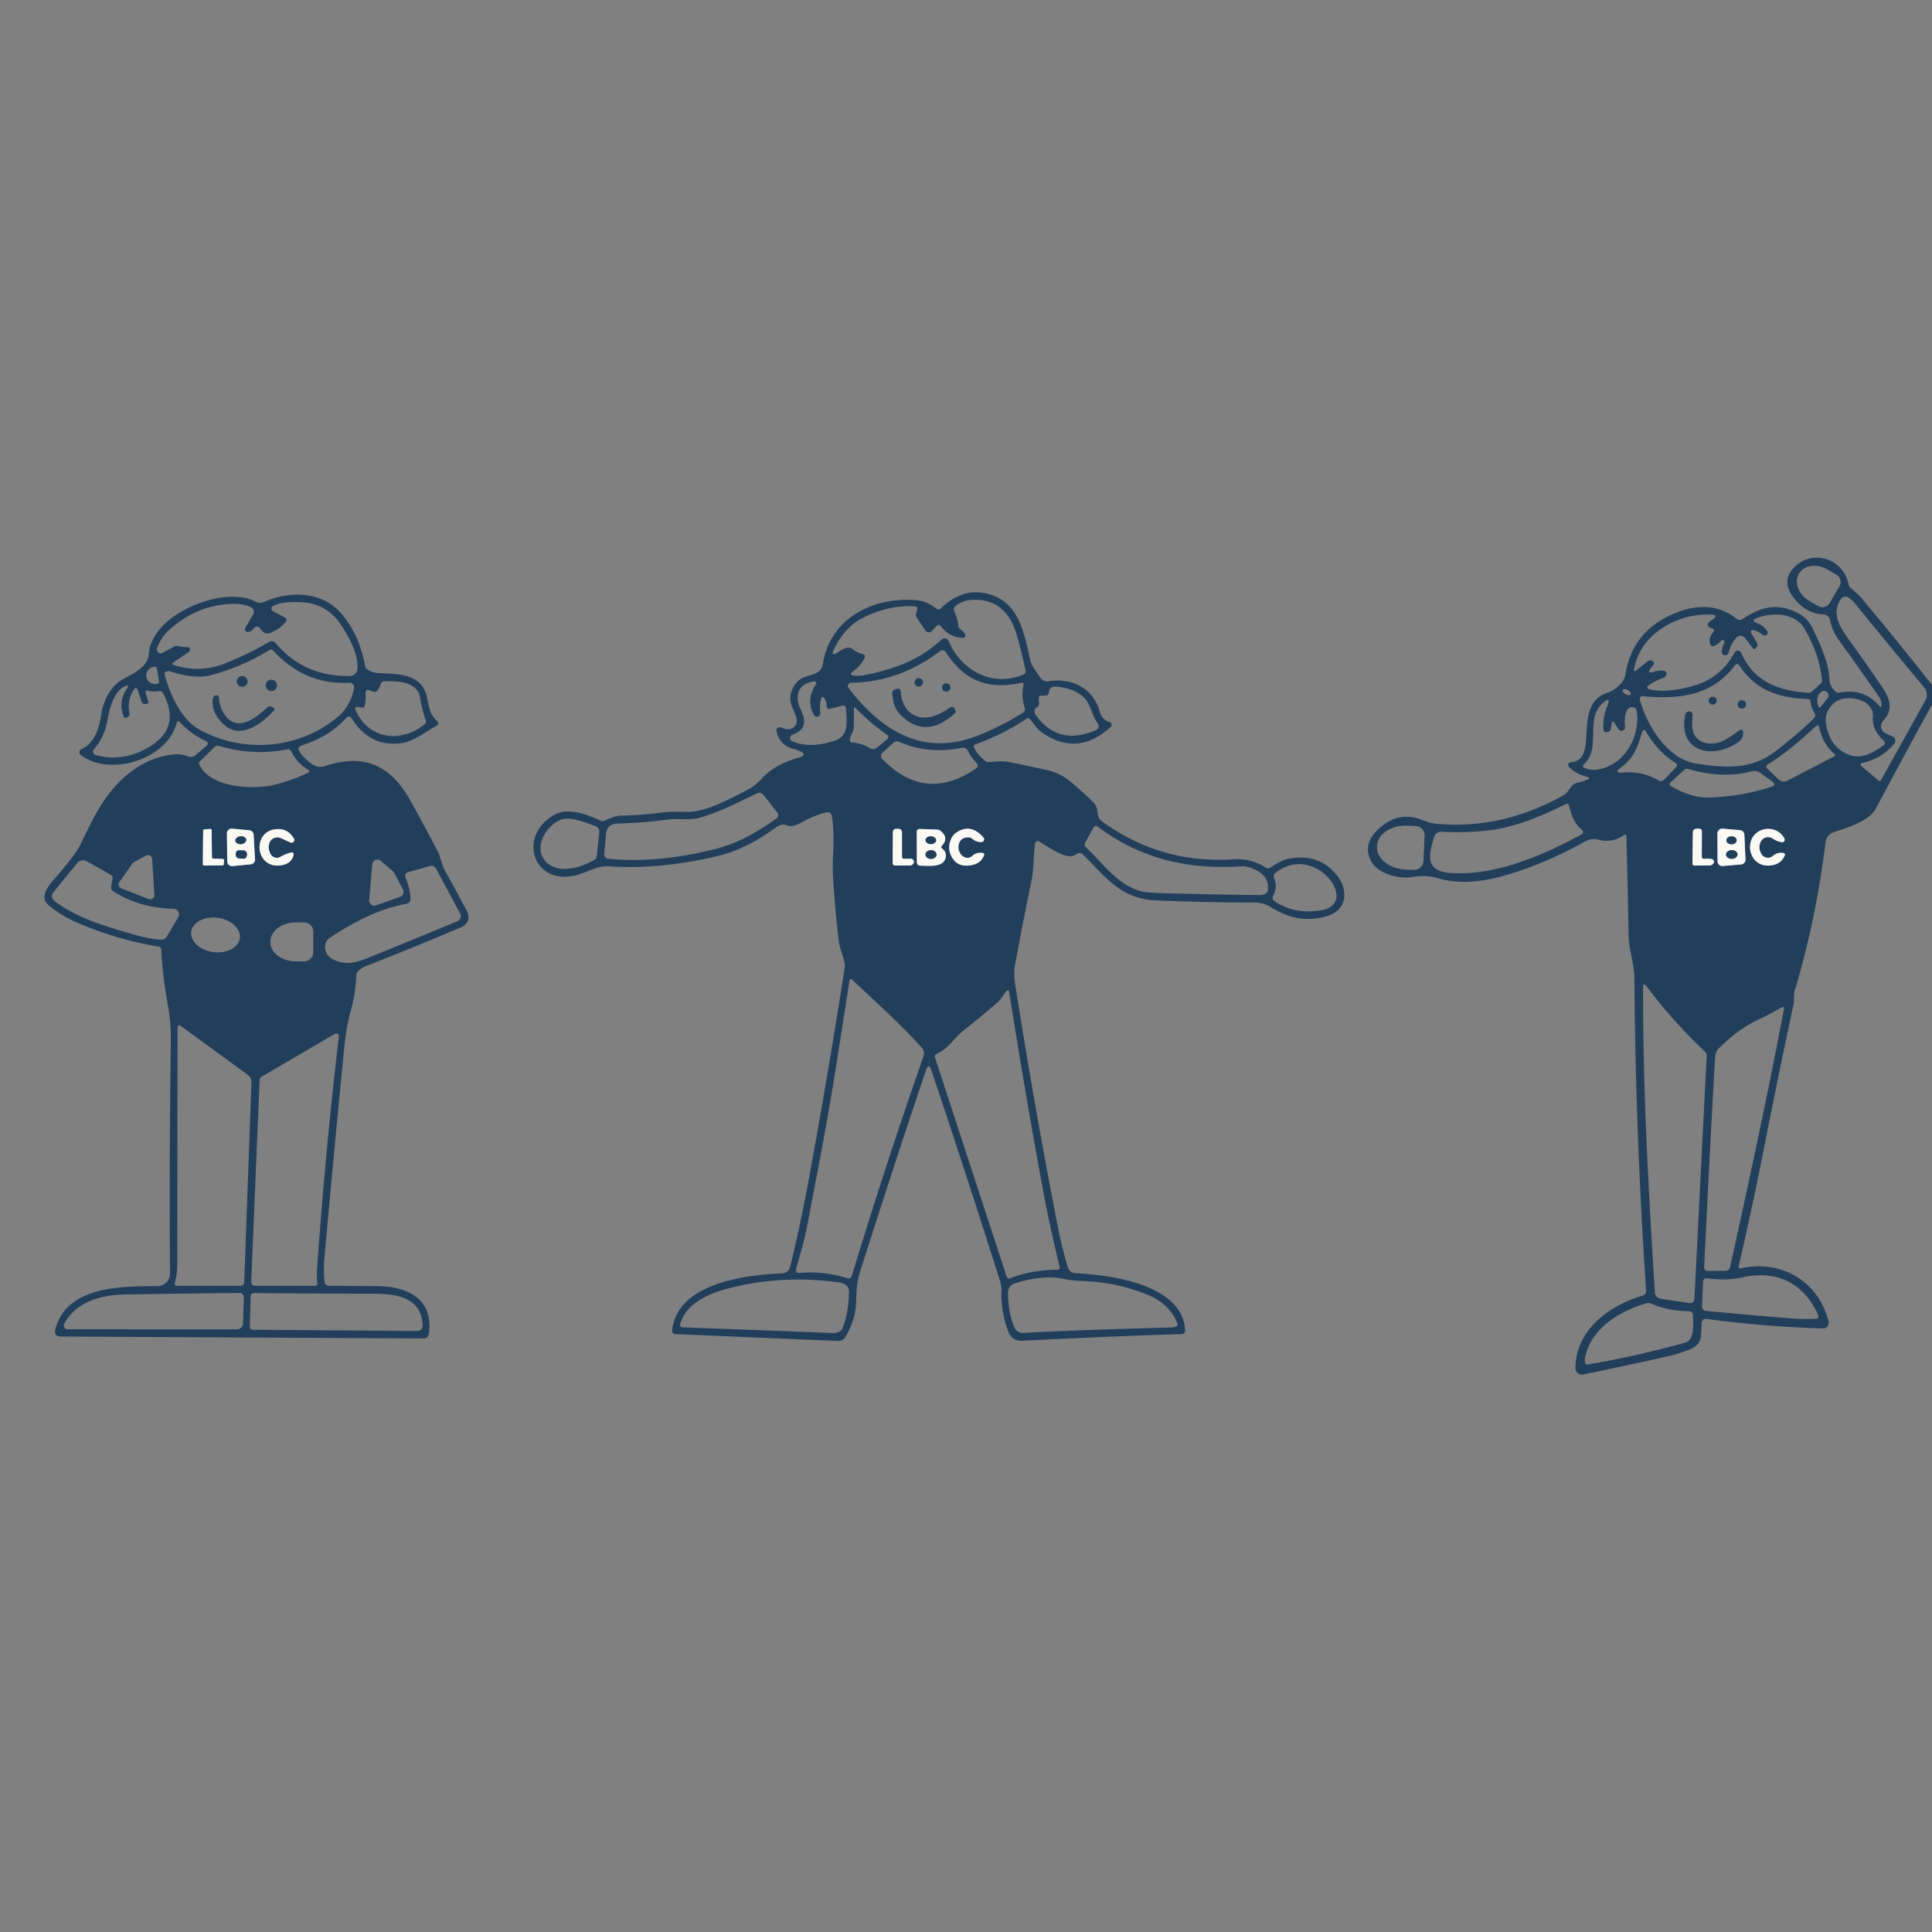 <svg viewBox="0.00 0.00 500.00 500.00" version="1.1" xmlns="http://www.w3.org/2000/svg">
<rect x="0.00" y="0.00" width="500.00" height="500.00" fill="#808080" stroke="none"/>
<g stroke-linecap="butt" fill="none" stroke-width="2.00">
<path d="M 440.42 221.64
  L 440.45 215.32
  Q 440.46 214.42 439.56 214.46
  L 439.05 214.48
  Q 438.12 214.52 438.11 215.45
  L 438.02 223.45
  Q 438.02 224.00 438.57 224.00
  Q 440.22 223.99 442.24 223.99
  Q 443.08 224.00 443.48 223.35
  A 0.66 0.66 0.0 0 0 443.07 222.36
  Q 442.06 222.14 441.11 222.26
  Q 440.41 222.35 440.42 221.64" stroke="#8e9ca8"></path>
<path d="M 444.50 222.90
  A 1.23 1.23 0.0 0 0 445.84 224.12
  L 450.60 223.71
  A 1.23 1.23 0.0 0 0 451.73 222.43
  L 451.44 216.02
  A 1.23 1.23 0.0 0 0 450.32 214.85
  L 445.82 214.45
  A 1.23 1.23 0.0 0 0 444.48 215.68
  L 444.50 222.90" stroke="#8e9ca8"></path>
<path d="M 461.13 217.96
  A 0.63 0.63 0.0 0 0 461.81 217.07
  C 460.74 214.80 457.92 213.94 455.68 214.91
  C 450.80 217.02 452.67 225.21 458.88 223.87
  Q 461.06 223.40 461.87 221.41
  Q 462.11 220.84 461.49 220.75
  Q 459.95 220.52 458.85 221.50
  A 1.98 1.97 -35.2 0 1 455.82 220.98
  Q 454.88 219.31 455.72 217.75
  A 2.11 2.11 0.0 0 1 458.78 217.02
  Q 459.82 217.74 461.13 217.96" stroke="#8e9ca8"></path>
<path d="M 233.44 221.72
  L 233.43 215.49
  Q 233.43 214.54 232.48 214.51
  L 231.92 214.50
  A 0.84 0.83 -89.0 0 0 231.07 215.33
  L 231.03 223.27
  Q 231.03 224.01 231.77 224.00
  L 235.44 223.98
  Q 236.26 223.98 236.49 223.19
  Q 236.55 223.00 236.48 222.81
  Q 236.28 222.24 235.67 222.24
  L 233.97 222.24
  Q 233.44 222.24 233.44 221.72" stroke="#8e9ca8"></path>
<path d="M 243.81 218.81
  Q 245.68 216.77 243.27 214.92
  A 1.02 1.01 -25.1 0 0 242.68 214.71
  L 238.12 214.54
  Q 237.26 214.51 237.26 215.38
  L 237.28 223.05
  Q 237.28 224.02 238.24 224.03
  C 240.39 224.05 244.70 224.65 244.77 221.44
  Q 244.80 220.35 243.89 219.69
  Q 243.36 219.30 243.81 218.81" stroke="#8e9ca8"></path>
<path d="M 251.65 217.09
  Q 252.66 217.95 253.99 217.92
  A 0.71 0.70 69.1 0 0 254.51 216.75
  Q 251.17 212.91 247.40 215.55
  C 245.90 216.61 245.29 219.10 245.88 220.77
  Q 247.36 224.98 252.01 223.75
  Q 253.87 223.25 254.65 221.40
  Q 254.89 220.84 254.29 220.75
  Q 252.71 220.51 251.62 221.52
  A 1.85 1.85 0.0 0 1 249.35 221.71
  C 247.19 220.30 247.71 216.47 250.72 216.71
  Q 251.25 216.75 251.65 217.09" stroke="#8e9ca8"></path>
<path d="M 55.17 222.21
  A 0.34 0.34 0.0 0 1 54.85 221.88
  L 54.77 214.86
  A 0.34 0.34 0.0 0 0 54.41 214.53
  L 52.89 214.64
  A 0.34 0.34 0.0 0 0 52.58 214.97
  L 52.49 223.66
  A 0.34 0.34 0.0 0 0 52.84 224.01
  L 57.58 223.94
  A 0.34 0.34 0.0 0 0 57.91 223.63
  L 57.98 222.66
  A 0.34 0.34 0.0 0 0 57.65 222.30
  L 55.17 222.21" stroke="#8e9ca8"></path>
<path d="M 58.81 222.94
  A 1.22 1.22 0.0 0 0 60.14 224.14
  L 64.89 223.68
  A 1.22 1.22 0.0 0 0 65.99 222.40
  L 65.64 216.03
  A 1.22 1.22 0.0 0 0 64.53 214.88
  L 60.06 214.46
  A 1.22 1.22 0.0 0 0 58.73 215.69
  L 58.81 222.94" stroke="#8e9ca8"></path>
<path d="M 69.72 218.15
  A 2.19 2.19 0.0 0 1 72.67 216.90
  L 75.17 218.03
  A 0.71 0.71 0.0 0 0 76.07 217.03
  Q 74.40 214.19 71.17 214.63
  C 65.03 215.47 66.17 225.29 73.14 223.87
  Q 75.06 223.48 75.77 221.88
  Q 76.50 220.22 74.78 220.78
  Q 73.60 221.15 72.58 221.75
  A 1.86 1.86 0.0 0 1 70.00 221.00
  Q 69.22 219.51 69.72 218.15" stroke="#8e9ca8"></path>
<path d="M 63.714 217.315
  A 1.41 1.02 -5.5 0 0 62.212 216.435
  A 1.41 1.02 -5.5 0 0 60.907 217.585
  A 1.41 1.02 -5.5 0 0 62.408 218.465
  A 1.41 1.02 -5.5 0 0 63.714 217.315" stroke="#8e9ca8"></path>
<path d="M 63.916 221.029
  A 0.89 0.89 0.0 0 0 63.069 220.098
  L 61.951 220.045
  A 0.89 0.89 0.0 0 0 61.02 220.892
  L 61.004 221.232
  A 0.89 0.89 0.0 0 0 61.851 222.162
  L 62.969 222.215
  A 0.89 0.89 0.0 0 0 63.9 221.368
  L 63.916 221.029" stroke="#8e9ca8"></path>
<path d="M 242.259 217.483
  A 1.37 1.01 1.8 0 0 240.922 216.43
  A 1.37 1.01 1.8 0 0 239.521 217.397
  A 1.37 1.01 1.8 0 0 240.858 218.45
  A 1.37 1.01 1.8 0 0 242.259 217.483" stroke="#8e9ca8"></path>
<path d="M 242.37 221.185
  A 1.43 1.14 1.4 0 0 240.968 220.01
  A 1.43 1.14 1.4 0 0 239.51 221.115
  A 1.43 1.14 1.4 0 0 240.912 222.29
  A 1.43 1.14 1.4 0 0 242.37 221.185" stroke="#8e9ca8"></path>
<path d="M 449.45 217.461
  A 1.33 1.03 -0.4 0 0 448.113 216.44
  A 1.33 1.03 -0.4 0 0 446.79 217.479
  A 1.33 1.03 -0.4 0 0 448.127 218.5
  A 1.33 1.03 -0.4 0 0 449.45 217.461" stroke="#8e9ca8"></path>
<path d="M 449.67 221.109
  A 1.49 1.13 -1.2 0 0 448.156 220.01
  A 1.49 1.13 -1.2 0 0 446.69 221.171
  A 1.49 1.13 -1.2 0 0 448.204 222.27
  A 1.49 1.13 -1.2 0 0 449.67 221.109" stroke="#8e9ca8"></path>
</g>
<path d="M 500.00 177.25
  L 500.00 182.33
  Q 492.70 195.70 485.47 209.25
  C 483.78 212.42 478.20 214.20 474.73 215.31
  Q 472.70 215.95 472.43 218.09
  Q 469.95 238.15 464.46 256.41
  C 464.08 257.67 464.44 258.70 464.16 259.98
  Q 460.50 276.94 456.40 297.73
  Q 453.60 311.91 449.95 327.80
  A 0.39 0.39 0.0 0 0 450.42 328.27
  C 460.96 325.87 470.60 331.55 473.23 341.99
  A 1.46 1.45 -6.3 0 1 471.78 343.80
  Q 456.92 343.37 441.55 341.33
  A 1.00 1.00 0.0 0 0 440.43 342.20
  C 440.03 345.72 440.98 347.84 436.93 349.38
  Q 434.15 350.44 431.94 350.94
  Q 421.12 353.38 409.71 355.72
  A 1.65 1.65 0.0 0 1 407.73 354.10
  C 407.74 344.34 416.23 337.93 425.12 335.30
  A 1.24 1.24 0.0 0 0 426.01 334.02
  Q 423.27 293.34 422.98 253.16
  C 422.95 249.30 421.54 245.85 421.48 242.08
  Q 421.27 229.28 420.90 216.38
  A 0.38 0.38 0.0 0 0 420.29 216.08
  Q 417.34 218.24 413.68 217.32
  Q 411.86 216.85 410.31 217.72
  Q 400.08 223.47 389.65 226.52
  C 383.69 228.26 377.58 228.91 371.96 227.24
  Q 369.09 226.39 365.26 226.99
  C 361.82 227.53 356.41 226.05 354.74 222.67
  Q 352.72 218.58 356.40 214.90
  Q 361.77 209.53 368.43 212.34
  Q 370.07 213.03 371.82 213.19
  Q 388.70 214.74 404.60 205.83
  C 406.41 204.82 406.14 202.99 408.49 202.51
  Q 409.77 202.26 410.88 201.74
  Q 411.77 201.33 410.82 201.08
  Q 407.76 200.28 406.03 198.44
  A 0.70 0.69 66.2 0 1 406.48 197.27
  C 414.24 196.72 406.58 182.35 416.04 179.28
  Q 417.58 178.77 419.18 177.25
  Q 420.40 176.09 420.67 174.47
  Q 422.38 164.06 431.79 159.46
  C 437.57 156.64 443.99 155.76 449.47 160.18
  A 1.23 1.22 47.2 0 0 450.95 160.24
  C 455.75 156.97 460.30 155.85 465.68 158.91
  Q 467.99 160.22 469.16 162.71
  C 471.05 166.72 473.25 171.34 473.44 175.77
  Q 473.51 177.64 475.08 179.02
  Q 475.47 179.37 475.98 179.26
  Q 482.29 178.01 486.26 182.58
  Q 486.98 183.40 486.93 182.31
  Q 486.88 181.19 486.20 180.21
  Q 480.89 172.58 475.97 165.75
  C 474.79 164.12 473.98 162.38 473.58 160.40
  A 1.71 1.70 -4.1 0 0 472.00 159.04
  Q 467.08 158.78 463.87 154.25
  Q 461.11 150.34 464.15 147.03
  C 468.95 141.80 477.15 144.67 478.39 151.19
  Q 478.51 151.78 478.96 152.17
  C 480.05 153.10 481.03 153.92 481.96 155.04
  Q 491.26 166.17 500.00 177.25
  Z
  M 473.53 156.06
  L 476.05 151.74
  A 2.20 2.20 0.0 0 0 475.26 148.73
  L 473.00 147.41
  A 5.88 4.70 30.3 0 0 465.55 148.50
  L 465.55 148.50
  A 5.88 4.70 30.3 0 0 468.26 155.53
  L 470.52 156.85
  A 2.20 2.20 0.0 0 0 473.53 156.06
  Z
  M 489.88 190.66
  A 1.15 1.14 32.3 0 1 490.28 192.41
  Q 487.06 196.36 481.90 197.46
  A 0.44 0.44 0.0 0 0 481.70 198.22
  L 486.22 202.07
  A 0.37 0.36 -54.9 0 0 486.77 201.97
  L 498.31 181.21
  A 2.90 2.90 0.0 0 0 498.00 177.94
  Q 489.08 167.27 480.08 156.20
  Q 479.37 155.34 478.45 154.69
  A 1.47 1.47 0.0 0 0 476.35 155.10
  C 473.94 158.87 476.21 162.39 478.42 165.44
  Q 483.38 172.28 487.45 178.35
  Q 490.65 183.13 487.36 186.56
  A 1.99 1.99 0.0 0 0 487.94 189.74
  L 489.88 190.66
  Z
  M 442.60 166.62
  Q 442.20 165.02 443.27 163.74
  Q 444.02 162.84 442.88 162.56
  Q 442.36 162.43 442.09 162.00
  Q 441.78 161.49 442.23 161.08
  Q 442.68 160.69 443.17 160.36
  Q 444.94 159.16 442.81 159.06
  C 434.20 158.64 424.50 164.00 422.90 173.15
  Q 422.73 174.11 423.48 173.49
  Q 424.99 172.24 426.49 171.12
  Q 427.17 170.61 427.84 171.20
  A 0.60 0.59 39.5 0 1 427.92 172.01
  L 427.31 172.81
  Q 426.02 174.49 428.04 173.86
  Q 429.26 173.47 430.48 173.55
  Q 431.17 173.59 431.25 174.26
  Q 431.28 174.49 431.21 174.70
  Q 431.01 175.28 430.43 175.47
  Q 428.63 176.07 427.06 177.08
  Q 425.42 178.14 427.34 178.51
  C 430.91 179.18 434.98 178.43 438.55 177.40
  Q 445.29 175.46 448.95 168.83
  A 0.92 0.92 0.0 0 1 450.59 168.91
  C 453.77 176.28 460.00 178.70 467.76 179.30
  Q 468.51 179.36 469.06 178.86
  L 471.20 176.93
  Q 471.59 176.59 471.54 176.08
  Q 470.93 169.45 466.96 162.64
  C 464.59 158.57 458.72 158.45 454.81 159.89
  Q 452.84 160.61 454.81 161.31
  Q 456.36 161.86 457.31 163.26
  Q 457.64 163.75 457.30 164.22
  Q 457.16 164.42 456.93 164.48
  A 0.85 0.84 -31.1 0 1 456.14 164.29
  Q 455.31 163.54 454.31 163.23
  Q 452.44 162.66 453.47 164.33
  L 454.66 166.27
  A 1.09 1.09 0.0 0 1 454.51 167.61
  L 454.26 167.87
  A 0.40 0.39 48.2 0 1 453.67 167.83
  L 451.63 165.13
  A 1.48 1.48 0.0 0 0 449.34 165.05
  Q 447.87 166.72 447.39 168.80
  Q 447.18 169.72 446.30 169.57
  Q 445.57 169.44 445.60 168.70
  Q 445.65 167.48 446.29 166.27
  Q 446.41 166.03 446.18 165.88
  L 445.83 165.65
  Q 445.68 165.56 445.57 165.69
  Q 444.67 166.69 443.69 167.14
  Q 442.83 167.54 442.60 166.62
  Z
  M 449.04 172.14
  C 443.06 180.13 434.42 181.04 425.12 180.17
  A 0.69 0.69 0.0 0 0 424.39 181.03
  C 426.19 187.83 431.62 196.52 438.94 197.61
  C 446.38 198.72 453.17 199.35 459.53 194.40
  C 462.99 191.71 466.34 188.96 469.45 185.88
  Q 470.06 185.27 469.60 184.54
  Q 468.72 183.12 468.56 181.56
  Q 468.50 180.93 467.87 180.91
  C 460.24 180.63 454.26 178.59 450.13 172.18
  A 0.66 0.66 0.0 0 0 449.04 172.14
  Z
  M 421.988 179.719
  A 1.15 0.60 30.8 0 0 421.307 178.615
  A 1.15 0.60 30.8 0 0 420.012 178.541
  A 1.15 0.60 30.8 0 0 420.693 179.645
  A 1.15 0.60 30.8 0 0 421.988 179.719
  Z
  M 471.23 182.87
  L 473.05 180.63
  Q 473.34 180.28 473.24 179.84
  Q 473.12 179.21 472.51 178.92
  Q 471.94 178.64 471.42 179.01
  Q 469.76 180.18 470.57 182.75
  Q 470.78 183.41 471.23 182.87
  Z
  M 487.56 191.74
  C 485.78 190.07 484.50 188.13 484.71 185.56
  C 485.10 180.78 477.58 179.51 474.79 181.81
  C 473.19 183.14 472.19 185.05 472.54 187.19
  C 473.20 191.12 474.94 194.17 478.95 195.48
  C 482.05 196.48 485.08 194.63 487.49 192.86
  A 0.73 0.73 0.0 0 0 487.56 191.74
  Z
  M 414.97 188.86
  Q 414.74 185.74 415.87 182.96
  Q 417.17 179.76 414.64 182.11
  C 410.11 186.31 414.56 193.63 409.85 197.85
  A 0.50 0.49 -53.0 0 0 409.96 198.67
  Q 411.69 199.48 413.58 199.15
  C 420.50 197.95 424.58 190.59 423.57 183.94
  A 1.08 1.07 87.3 0 0 422.57 183.02
  C 420.32 182.88 420.36 186.63 420.57 188.02
  Q 420.66 188.63 420.13 188.96
  Q 419.43 189.41 418.92 188.72
  Q 418.33 187.94 417.83 187.11
  Q 417.29 186.21 417.11 187.25
  L 416.87 188.64
  Q 416.75 189.30 416.09 189.42
  L 415.77 189.48
  Q 415.02 189.61 414.97 188.86
  Z
  M 469.96 187.91
  C 466.05 191.56 462.13 194.94 457.58 197.79
  Q 456.75 198.31 457.46 198.99
  L 460.18 201.61
  Q 461.31 202.70 462.70 201.98
  L 474.66 195.76
  Q 475.17 195.50 474.73 195.12
  Q 471.67 192.45 470.81 188.18
  A 0.51 0.51 0.0 0 0 469.96 187.91
  Z
  M 425.07 189.24
  C 423.72 193.26 423.07 195.95 419.58 198.56
  Q 417.45 200.16 420.10 199.93
  C 423.25 199.65 426.46 200.32 429.17 201.96
  Q 430.01 202.46 430.69 201.76
  L 433.68 198.66
  Q 434.39 197.92 433.52 197.37
  Q 428.97 194.56 425.87 189.16
  A 0.44 0.44 0.0 0 0 425.07 189.24
  Z
  M 455.56 200.03
  Q 454.52 199.29 453.29 199.62
  Q 445.97 201.61 436.91 199.02
  Q 436.30 198.84 435.83 199.27
  L 432.31 202.51
  A 0.57 0.56 39.0 0 0 432.41 203.41
  Q 437.52 206.46 441.98 206.39
  Q 449.97 206.27 458.26 203.70
  Q 459.97 203.17 458.51 202.13
  L 455.56 200.03
  Z
  M 385.40 214.89
  Q 379.32 215.61 373.06 215.26
  A 1.91 1.90 9.6 0 0 371.13 216.63
  C 369.83 221.10 368.65 225.36 375.15 225.90
  C 386.75 226.86 399.27 221.40 409.32 215.93
  A 0.71 0.70 -40.1 0 0 409.42 214.76
  C 407.33 213.09 406.70 210.91 406.03 208.47
  Q 405.84 207.79 405.21 208.11
  C 398.79 211.30 391.97 214.10 385.40 214.89
  Z
  M 368.39 222.81
  L 368.68 216.30
  A 2.43 2.43 0.0 0 0 366.35 213.77
  L 364.35 213.68
  A 7.74 5.55 2.5 0 0 356.37 218.88
  L 356.36 219.16
  A 7.74 5.55 2.5 0 0 363.85 225.05
  L 365.86 225.13
  A 2.43 2.43 0.0 0 0 368.39 222.81
  Z
  M 440.42 221.64
  L 440.45 215.32
  Q 440.46 214.42 439.56 214.46
  L 439.05 214.48
  Q 438.12 214.52 438.11 215.45
  L 438.02 223.45
  Q 438.02 224.00 438.57 224.00
  Q 440.22 223.99 442.24 223.99
  Q 443.08 224.00 443.48 223.35
  A 0.66 0.66 0.0 0 0 443.07 222.36
  Q 442.06 222.14 441.11 222.26
  Q 440.41 222.35 440.42 221.64
  Z
  M 444.50 222.90
  A 1.23 1.23 0.0 0 0 445.84 224.12
  L 450.60 223.71
  A 1.23 1.23 0.0 0 0 451.73 222.43
  L 451.44 216.02
  A 1.23 1.23 0.0 0 0 450.32 214.85
  L 445.82 214.45
  A 1.23 1.23 0.0 0 0 444.48 215.68
  L 444.50 222.90
  Z
  M 461.13 217.96
  A 0.63 0.63 0.0 0 0 461.81 217.07
  C 460.74 214.80 457.92 213.94 455.68 214.91
  C 450.80 217.02 452.67 225.21 458.88 223.87
  Q 461.06 223.40 461.87 221.41
  Q 462.11 220.84 461.49 220.75
  Q 459.95 220.52 458.85 221.50
  A 1.98 1.97 -35.2 0 1 455.82 220.98
  Q 454.88 219.31 455.72 217.75
  A 2.11 2.11 0.0 0 1 458.78 217.02
  Q 459.82 217.74 461.13 217.96
  Z
  M 425.23 255.54
  C 425.14 281.79 426.65 308.37 428.28 334.47
  A 1.79 1.78 2.6 0 0 429.79 336.12
  L 437.02 337.20
  Q 438.44 337.41 438.52 335.97
  L 441.68 273.38
  Q 441.72 272.59 441.14 272.05
  Q 432.84 264.20 426.12 255.25
  Q 425.24 254.06 425.23 255.54
  Z
  M 441.03 327.95
  Q 440.99 328.91 441.95 328.91
  L 446.61 328.89
  A 1.15 1.14 6.0 0 0 447.72 328.00
  Q 452.25 307.64 456.26 288.39
  Q 458.81 276.14 461.65 261.38
  Q 461.87 260.24 460.87 260.83
  Q 458.14 262.43 454.95 263.93
  Q 449.54 266.49 444.64 271.52
  Q 444.23 271.94 444.08 272.52
  Q 443.90 273.20 443.85 273.93
  Q 442.81 291.47 441.03 327.95
  Z
  M 470.46 340.16
  C 466.71 331.86 459.55 328.64 450.96 330.58
  Q 446.79 331.52 441.89 330.83
  Q 440.79 330.68 440.74 331.79
  L 440.49 338.00
  Q 440.44 339.16 441.60 339.27
  Q 452.90 340.34 463.50 341.20
  Q 466.51 341.45 469.74 341.32
  Q 470.96 341.27 470.46 340.16
  Z
  M 438.14 340.35
  A 1.00 0.99 0.9 0 0 437.15 339.34
  Q 431.71 339.30 427.19 337.32
  Q 426.69 337.11 426.17 337.26
  C 419.05 339.36 411.87 343.69 410.23 351.18
  Q 410.06 351.96 410.22 352.73
  A 0.53 0.52 -9.9 0 0 410.81 353.14
  Q 422.32 351.26 436.10 347.49
  C 438.75 346.76 438.11 342.42 438.14 340.35
  Z" fill="#213e5b"></path>
<path d="M 239.64 276.97
  Q 231.33 301.63 222.66 328.88
  Q 221.81 331.54 221.68 333.96
  C 221.55 336.11 221.67 338.34 221.11 340.42
  Q 220.31 343.45 218.77 346.05
  A 2.03 2.03 0.0 0 1 216.94 347.04
  L 174.71 345.26
  A 0.81 0.80 -86.0 0 1 173.94 344.37
  C 175.20 332.00 193.05 329.96 202.34 329.54
  Q 204.10 329.46 204.52 327.75
  Q 207.15 316.83 209.05 306.61
  Q 214.09 279.45 218.64 250.24
  Q 218.78 249.35 217.90 246.79
  Q 217.26 244.93 217.07 243.39
  Q 216.12 235.70 215.60 227.23
  C 215.27 221.91 216.20 216.60 215.27 211.23
  Q 215.04 209.93 213.76 210.26
  Q 210.83 211.01 208.16 212.47
  C 206.82 213.21 205.12 214.20 203.61 213.57
  C 202.76 213.21 201.71 213.46 200.98 214.00
  C 196.12 217.56 191.22 220.28 185.24 221.66
  Q 170.53 225.06 157.72 224.22
  C 154.77 224.03 152.68 225.39 150.05 226.23
  C 138.07 230.06 133.56 216.31 143.54 210.84
  C 147.16 208.86 151.94 210.82 155.47 212.41
  Q 155.97 212.63 156.46 212.40
  Q 159.25 211.10 160.54 211.08
  Q 166.22 211.00 172.20 210.17
  Q 173.11 210.04 177.69 210.12
  C 182.78 210.21 188.89 206.72 193.29 204.49
  Q 195.45 203.39 197.22 201.44
  Q 200.46 197.86 206.67 196.10
  Q 209.25 195.37 206.80 194.30
  Q 206.15 194.02 205.35 193.82
  Q 201.76 192.90 200.95 189.13
  A 0.77 0.76 -88.2 0 1 201.90 188.23
  Q 202.50 188.39 203.11 188.61
  C 204.29 189.03 205.72 188.42 206.09 187.22
  C 206.51 185.88 205.38 184.00 204.91 182.71
  C 204.01 180.28 204.84 177.74 206.76 176.05
  C 208.69 174.35 212.44 175.12 212.96 171.83
  C 214.84 159.95 225.94 154.44 237.06 155.32
  Q 239.87 155.54 242.31 157.51
  A 0.90 0.89 -47.8 0 0 243.50 157.45
  Q 248.71 152.37 254.72 153.49
  C 263.58 155.15 264.96 163.45 266.58 170.66
  C 266.99 172.49 268.22 173.74 269.16 175.29
  A 2.15 2.14 70.1 0 0 271.31 176.30
  C 277.70 175.37 282.99 178.19 284.65 184.30
  Q 285.18 186.24 287.18 186.88
  A 0.74 0.74 0.0 0 1 287.45 188.14
  Q 278.73 196.03 269.56 189.48
  C 268.32 188.60 267.55 187.28 266.56 186.14
  Q 266.16 185.68 265.66 186.01
  Q 259.53 190.08 252.45 192.63
  A 0.66 0.66 0.0 0 0 252.09 193.57
  Q 253.26 195.69 255.03 196.95
  Q 255.47 197.27 256.02 197.23
  C 257.73 197.09 259.32 196.87 261.04 197.21
  Q 266.30 198.24 271.33 199.39
  Q 274.50 200.11 277.44 202.61
  Q 280.65 205.34 283.06 207.76
  C 284.62 209.35 283.31 211.22 285.36 212.70
  Q 300.62 223.66 319.34 222.38
  Q 323.71 222.09 327.60 224.53
  Q 328.13 224.87 328.66 224.56
  C 330.32 223.60 331.88 222.51 333.81 222.18
  Q 341.56 220.85 346.07 226.65
  C 348.97 230.38 348.71 235.45 343.49 237.06
  Q 336.06 239.35 328.88 234.74
  C 327.60 233.92 325.95 233.55 324.43 233.56
  Q 311.73 233.57 298.97 233.00
  C 290.04 232.59 286.07 226.91 280.39 221.26
  Q 279.47 220.35 278.42 221.14
  A 2.46 2.39 -68.7 0 1 277.52 221.55
  C 275.25 222.06 270.85 218.91 268.91 217.76
  A 0.70 0.70 0.0 0 0 267.87 218.26
  C 267.41 221.62 267.57 224.99 266.87 228.37
  Q 264.73 238.59 262.67 249.81
  Q 262.28 251.91 262.74 254.84
  Q 267.90 287.60 273.84 317.87
  Q 274.80 322.79 276.36 327.97
  Q 276.79 329.41 278.36 329.50
  C 287.31 329.99 305.91 332.24 306.73 344.25
  A 0.95 0.94 87.4 0 1 305.82 345.26
  Q 285.78 345.89 264.57 346.99
  Q 261.82 347.13 260.81 344.27
  Q 258.97 339.06 259.17 334.05
  Q 259.22 332.82 258.80 331.50
  Q 249.89 303.36 241.04 276.97
  Q 240.34 274.89 239.64 276.97
  Z
  M 249.15 165.09
  Q 245.67 164.97 243.38 161.91
  A 0.57 0.57 0.0 0 0 242.52 161.86
  L 241.12 163.32
  A 1.06 1.06 0.0 0 1 239.47 163.16
  L 237.24 159.79
  Q 236.94 159.33 237.09 158.81
  L 237.35 157.83
  Q 237.59 156.97 236.70 156.92
  Q 230.04 156.54 223.34 159.87
  C 220.09 161.48 217.75 164.30 216.11 167.45
  Q 214.48 170.55 217.33 168.51
  Q 218.21 167.87 219.24 167.67
  Q 220.05 167.51 220.70 168.02
  Q 221.87 168.95 223.34 169.30
  A 0.66 0.66 0.0 0 1 223.79 170.22
  Q 222.80 172.28 220.97 173.60
  Q 219.35 174.78 221.35 174.88
  Q 222.78 174.94 224.17 174.65
  C 231.73 173.04 237.88 170.87 243.67 165.51
  A 1.15 1.15 0.0 0 1 245.51 165.91
  C 248.79 173.66 257.00 178.01 265.03 174.49
  A 0.74 0.73 72.2 0 0 265.45 173.67
  Q 264.43 168.91 263.17 164.47
  Q 260.34 154.46 251.01 155.30
  Q 248.87 155.50 247.27 156.85
  A 1.17 1.17 0.0 0 0 246.97 158.26
  Q 247.81 160.02 248.04 162.02
  Q 248.10 162.58 248.57 162.88
  Q 249.33 163.37 249.75 164.12
  A 0.66 0.65 -13.4 0 1 249.15 165.09
  Z
  M 264.92 177.11
  A 0.35 0.35 0.0 0 0 264.51 176.69
  C 255.65 178.63 249.58 176.19 244.73 168.73
  A 0.99 0.99 0.0 0 0 243.30 168.48
  Q 232.81 176.50 220.29 176.70
  A 0.87 0.87 0.0 0 0 219.62 178.10
  C 228.09 189.04 238.82 195.92 252.92 190.42
  Q 259.10 188.01 264.80 184.41
  A 0.99 0.98 -25.1 0 0 265.22 183.28
  Q 264.22 180.22 264.92 177.11
  Z
  M 213.91 182.73
  Q 213.95 181.71 213.45 180.88
  Q 212.75 179.73 212.45 181.03
  Q 212.06 182.69 212.28 184.37
  Q 212.40 185.28 211.51 185.49
  A 0.72 0.71 68.0 0 1 210.72 185.15
  Q 208.45 181.19 211.19 177.05
  A 0.47 0.47 0.0 0 0 210.73 176.33
  Q 206.07 177.04 206.47 181.27
  C 206.62 182.81 207.49 183.91 207.90 185.34
  C 208.63 187.97 207.32 189.34 205.07 190.17
  A 0.91 0.91 0.0 0 0 205.04 191.86
  Q 209.85 193.83 216.23 191.62
  C 219.86 190.35 219.07 186.32 218.95 183.28
  A 0.72 0.71 81.9 0 0 218.06 182.61
  L 214.78 183.44
  A 0.70 0.70 0.0 0 1 213.91 182.73
  Z
  M 270.59 180.01
  L 269.38 180.06
  Q 268.83 180.08 268.84 180.62
  L 268.88 182.20
  Q 268.90 182.79 268.36 183.04
  Q 267.78 183.31 267.75 183.91
  Q 267.72 184.55 268.09 185.07
  Q 273.72 193.00 283.28 189.11
  Q 285.01 188.42 283.90 186.92
  C 282.59 185.13 282.42 182.85 281.02 181.11
  Q 278.65 178.16 273.32 177.69
  Q 271.59 177.54 271.47 179.16
  Q 271.41 179.98 270.59 180.01
  Z
  M 220.95 188.31
  C 220.90 189.52 219.96 190.30 219.95 191.54
  Q 219.95 192.10 220.50 192.14
  Q 222.99 192.34 225.14 193.62
  A 1.62 1.61 40.6 0 0 226.98 193.48
  L 229.46 191.45
  Q 230.36 190.71 229.40 190.04
  Q 225.13 187.07 221.54 183.32
  Q 220.96 182.71 220.98 183.55
  Q 221.04 186.03 220.95 188.31
  Z
  M 232.90 192.04
  Q 231.88 191.59 231.05 192.35
  L 228.33 194.85
  A 1.08 1.08 0.0 0 0 228.29 196.39
  Q 239.39 207.84 252.42 199.00
  Q 253.53 198.24 252.58 197.29
  Q 251.26 195.96 250.47 194.32
  A 1.45 1.45 0.0 0 0 248.88 193.53
  Q 240.21 195.26 232.90 192.04
  Z
  M 195.85 205.35
  C 190.90 207.71 186.12 210.22 180.99 211.65
  C 178.31 212.40 175.56 211.72 172.75 212.11
  Q 166.66 212.94 159.82 213.14
  Q 157.05 213.22 156.81 215.98
  L 156.38 220.88
  Q 156.27 222.15 157.53 222.26
  Q 170.29 223.47 185.04 219.74
  C 191.35 218.15 195.86 215.35 200.90 211.86
  A 1.11 1.11 0.0 0 0 201.14 210.26
  L 197.64 205.77
  Q 196.91 204.85 195.85 205.35
  Z
  M 140.83 222.47
  C 143.85 226.55 150.27 224.66 153.86 222.51
  Q 154.36 222.21 154.43 221.64
  L 155.10 215.48
  A 1.65 1.65 0.0 0 0 153.98 213.73
  C 151.36 212.88 147.56 211.12 144.93 212.23
  C 141.39 213.72 138.23 218.96 140.83 222.47
  Z
  M 327.38 231.36
  A 1.32 1.31 -9.1 0 0 328.15 230.30
  Q 328.50 226.66 324.58 224.95
  Q 322.63 224.11 321.28 224.20
  C 307.53 225.11 295.33 222.32 284.14 213.99
  Q 283.38 213.42 282.93 214.25
  L 280.86 218.04
  Q 280.47 218.75 281.06 219.30
  C 285.63 223.61 289.46 229.42 295.97 230.82
  Q 297.14 231.07 305.53 231.28
  Q 315.92 231.54 326.00 231.64
  Q 326.74 231.65 327.38 231.36
  Z
  M 233.44 221.72
  L 233.43 215.49
  Q 233.43 214.54 232.48 214.51
  L 231.92 214.50
  A 0.84 0.83 -89.0 0 0 231.07 215.33
  L 231.03 223.27
  Q 231.03 224.01 231.77 224.00
  L 235.44 223.98
  Q 236.26 223.98 236.49 223.19
  Q 236.55 223.00 236.48 222.81
  Q 236.28 222.24 235.67 222.24
  L 233.97 222.24
  Q 233.44 222.24 233.44 221.72
  Z
  M 243.81 218.81
  Q 245.68 216.77 243.27 214.92
  A 1.02 1.01 -25.1 0 0 242.68 214.71
  L 238.12 214.54
  Q 237.26 214.51 237.26 215.38
  L 237.28 223.05
  Q 237.28 224.02 238.24 224.03
  C 240.39 224.05 244.70 224.65 244.77 221.44
  Q 244.80 220.35 243.89 219.69
  Q 243.36 219.30 243.81 218.81
  Z
  M 251.65 217.09
  Q 252.66 217.95 253.99 217.92
  A 0.71 0.70 69.1 0 0 254.51 216.75
  Q 251.17 212.91 247.40 215.55
  C 245.90 216.61 245.29 219.10 245.88 220.77
  Q 247.36 224.98 252.01 223.75
  Q 253.87 223.25 254.65 221.40
  Q 254.89 220.84 254.29 220.75
  Q 252.71 220.51 251.62 221.52
  A 1.85 1.85 0.0 0 1 249.35 221.71
  C 247.19 220.30 247.71 216.47 250.72 216.71
  Q 251.25 216.75 251.65 217.09
  Z
  M 329.73 227.29
  C 330.39 228.86 330.28 230.33 329.50 231.80
  Q 329.03 232.69 329.87 233.25
  Q 335.09 236.74 341.97 235.58
  C 352.23 233.84 340.23 217.80 330.07 225.93
  A 1.17 1.16 59.2 0 0 329.73 227.29
  Z
  M 215.61 280.65
  C 213.61 293.06 211.20 305.02 208.87 317.42
  C 208.17 321.11 207.01 324.85 205.99 328.57
  A 0.70 0.70 0.0 0 0 206.73 329.45
  Q 212.96 328.86 219.18 330.76
  Q 220.19 331.07 220.49 330.06
  Q 229.23 301.28 239.01 273.34
  A 2.17 2.15 -56.5 0 0 238.58 271.17
  C 232.85 264.83 226.77 259.42 220.50 253.52
  A 0.39 0.39 0.0 0 0 219.84 253.75
  Q 217.97 266.09 215.61 280.65
  Z
  M 242.38 272.75
  A 0.75 0.75 0.0 0 0 241.97 273.66
  L 260.51 330.38
  A 0.70 0.70 0.0 0 0 261.43 330.82
  Q 267.04 328.63 273.66 328.62
  A 0.61 0.61 0.0 0 0 274.25 327.87
  Q 271.65 317.32 269.75 307.01
  Q 265.33 283.03 261.16 256.64
  A 0.39 0.38 59.6 0 0 260.48 256.46
  C 259.67 257.49 259.08 258.60 258.07 259.49
  Q 253.89 263.13 249.50 266.57
  C 246.94 268.58 245.47 271.39 242.38 272.75
  Z
  M 274.89 330.90
  C 271.15 330.10 266.35 330.94 262.70 332.12
  Q 260.82 332.73 260.86 334.77
  Q 260.98 340.09 262.55 343.53
  Q 263.23 345.03 264.82 344.95
  Q 279.68 344.16 303.22 343.55
  Q 303.85 343.53 304.42 343.29
  Q 304.92 343.08 304.72 342.57
  Q 302.75 337.46 297.06 335.12
  Q 289.01 331.79 280.09 331.52
  Q 277.41 331.44 274.89 330.90
  Z
  M 187.94 333.59
  C 183.14 334.88 177.40 337.50 176.01 342.73
  A 0.62 0.62 0.0 0 0 176.58 343.51
  Q 195.08 344.18 215.29 344.98
  C 216.38 345.02 217.66 344.81 218.10 343.65
  Q 219.67 339.54 219.72 334.13
  Q 219.73 333.33 219.15 332.78
  Q 218.39 332.06 217.38 331.92
  Q 202.21 329.77 187.94 333.59
  Z" fill="#213e5b"></path>
<path d="M 78.25 192.85
  Q 76.66 193.36 77.63 194.72
  Q 78.84 196.41 80.68 197.71
  Q 82.32 198.87 84.22 198.24
  C 94.48 194.81 101.26 198.27 106.27 207.30
  Q 109.78 213.62 113.26 220.31
  C 114.13 221.97 114.24 223.71 115.17 225.37
  Q 117.93 230.28 120.68 235.48
  Q 122.38 238.70 119.02 240.12
  Q 106.85 245.27 94.62 250.05
  Q 93.41 250.53 92.60 251.45
  Q 92.23 251.87 92.21 252.42
  Q 92.04 257.07 90.77 261.63
  Q 89.62 265.77 89.12 270.83
  Q 86.30 299.32 83.88 326.56
  C 83.74 328.17 83.89 330.02 83.95 331.68
  A 1.13 1.13 0.0 0 0 85.08 332.77
  Q 91.20 332.81 97.53 332.85
  C 105.21 332.90 112.21 335.90 111.00 345.20
  A 1.36 1.36 0.0 0 1 109.65 346.38
  L 15.85 345.89
  Q 13.81 345.88 14.35 343.91
  C 17.41 332.64 31.76 332.91 40.76 332.85
  A 3.26 3.26 0.0 0 0 44.00 329.57
  Q 43.79 299.42 44.21 269.71
  Q 44.28 264.60 43.44 260.04
  Q 42.08 252.73 41.72 245.63
  A 0.68 0.68 0.0 0 0 41.14 244.99
  Q 30.54 243.29 20.13 238.85
  C 17.46 237.71 14.68 236.08 12.48 234.17
  C 10.19 232.18 12.43 229.39 13.87 227.73
  Q 19.37 221.43 20.65 218.86
  C 23.39 213.36 25.73 207.91 30.01 203.27
  Q 36.65 196.07 45.09 195.24
  Q 46.93 195.06 48.56 195.74
  A 2.02 2.02 0.0 0 0 50.64 195.41
  L 53.32 193.12
  Q 54.32 192.27 53.13 191.71
  Q 49.23 189.85 46.42 186.77
  A 0.38 0.38 0.0 0 0 45.77 186.94
  C 43.38 196.57 28.51 201.10 20.94 195.45
  A 0.93 0.93 0.0 0 1 21.10 193.86
  C 24.66 192.21 25.66 188.32 26.24 184.73
  C 26.83 181.04 28.70 177.39 32.15 175.59
  C 34.60 174.31 38.25 172.53 38.49 169.39
  C 39.14 160.76 50.76 155.27 58.06 154.56
  C 60.30 154.34 63.90 154.39 65.92 155.62
  Q 67.08 156.33 68.22 155.82
  C 74.79 152.90 83.00 152.98 87.95 158.38
  Q 92.89 163.75 94.51 172.45
  Q 94.60 172.93 95.00 173.21
  Q 96.33 174.13 98.00 174.20
  C 102.44 174.40 108.47 174.29 110.17 179.33
  C 111.13 182.20 110.70 184.37 113.21 186.72
  A 0.66 0.65 -38.1 0 1 113.08 187.77
  C 109.97 189.46 106.94 192.03 103.41 192.39
  Q 95.49 193.20 90.96 185.80
  A 0.78 0.78 0.0 0 0 89.71 185.69
  Q 85.37 190.57 78.25 192.85
  Z
  M 64.24 163.56
  A 0.72 0.72 0.0 0 1 63.49 162.49
  L 65.53 158.99
  A 1.32 1.31 -63.0 0 0 64.93 157.12
  Q 63.00 156.27 60.88 156.27
  Q 51.48 156.26 44.06 162.77
  Q 41.57 164.96 40.64 167.80
  A 0.99 0.99 0.0 0 0 42.05 168.98
  L 45.12 167.30
  Q 45.55 167.06 46.02 167.20
  Q 47.07 167.49 48.26 167.44
  Q 48.77 167.42 49.09 167.83
  Q 49.20 167.99 49.18 168.17
  Q 49.15 168.52 48.86 168.72
  L 44.96 171.38
  Q 44.21 171.88 45.07 172.15
  Q 51.79 174.23 57.99 171.78
  Q 64.37 169.27 69.65 166.13
  A 1.32 1.31 54.7 0 1 71.33 166.42
  Q 78.65 175.15 90.60 174.94
  A 1.92 1.92 0.0 0 0 92.47 173.28
  C 92.96 169.61 90.20 164.61 88.19 161.61
  Q 84.34 155.88 77.23 155.81
  C 75.09 155.78 72.58 155.84 70.65 156.84
  A 0.75 0.74 -44.3 0 0 70.63 158.16
  L 73.84 159.88
  A 0.64 0.63 34.1 0 1 74.03 160.84
  Q 72.42 162.79 70.04 163.75
  C 68.71 164.29 67.98 163.62 67.32 162.61
  A 0.97 0.97 0.0 0 0 65.72 162.58
  Q 65.13 163.39 64.24 163.56
  Z
  M 54.44 174.77
  Q 50.52 175.81 44.00 173.75
  Q 43.76 173.67 43.51 173.70
  Q 43.30 173.74 43.07 173.77
  A 0.58 0.57 79.0 0 0 42.59 174.49
  C 43.96 179.59 46.78 186.15 51.61 188.82
  C 62.86 195.07 77.45 193.93 87.39 185.54
  Q 90.78 182.68 91.63 178.08
  A 1.17 1.17 0.0 0 0 90.42 176.70
  Q 78.86 177.29 70.65 168.32
  A 0.70 0.70 0.0 0 0 69.77 168.20
  Q 62.60 172.63 54.44 174.77
  Z
  M 41.18 176.35
  L 40.60 172.96
  A 0.53 0.53 0.0 0 0 39.99 172.53
  L 39.81 172.56
  A 2.33 2.15 -9.7 0 0 37.87 175.07
  L 37.91 175.26
  A 2.33 2.15 -9.7 0 0 40.57 176.99
  L 40.74 176.96
  A 0.53 0.53 0.0 0 0 41.18 176.35
  Z
  M 93.63 183.12
  L 92.45 182.94
  A 0.46 0.46 0.0 0 0 91.95 183.57
  C 95.19 191.39 103.79 192.45 109.97 187.38
  A 0.81 0.80 61.1 0 0 110.22 186.50
  Q 109.20 183.56 108.72 180.55
  C 108.07 176.38 102.87 176.19 99.46 176.32
  Q 98.68 176.35 98.48 177.10
  Q 98.22 178.06 97.62 178.75
  A 0.95 0.95 0.0 0 1 96.56 179.01
  L 95.49 178.59
  A 0.66 0.65 7.4 0 0 94.60 179.27
  Q 94.78 181.04 94.38 182.62
  Q 94.23 183.21 93.63 183.12
  Z
  M 37.83 182.16
  Q 36.89 182.39 36.60 181.48
  L 35.71 178.71
  Q 35.32 177.49 34.61 178.55
  Q 32.82 181.26 33.51 184.57
  A 0.96 0.94 72.8 0 1 32.96 185.64
  L 32.67 185.76
  A 0.48 0.47 -21.3 0 1 32.05 185.49
  Q 30.53 181.69 32.74 178.38
  Q 33.76 176.85 32.14 177.71
  C 29.18 179.28 28.34 183.66 27.74 186.72
  Q 26.87 191.10 24.34 193.86
  A 0.96 0.95 28.8 0 0 24.80 195.43
  Q 31.87 197.28 38.49 193.38
  Q 46.98 188.39 42.23 179.44
  Q 41.86 178.74 41.07 178.87
  Q 39.76 179.10 38.42 178.77
  Q 37.45 178.53 37.75 179.48
  L 38.42 181.68
  A 0.31 0.30 -15.9 0 1 38.20 182.07
  L 37.83 182.16
  Z
  M 75.48 194.59
  Q 75.10 193.76 74.21 193.94
  Q 65.52 195.69 56.60 193.02
  A 1.01 1.00 30.9 0 0 55.61 193.26
  L 51.76 197.01
  Q 51.37 197.39 51.60 197.88
  C 54.49 204.15 66.15 204.37 71.16 203.07
  Q 75.83 201.87 79.88 199.91
  A 0.33 0.33 0.0 0 0 79.91 199.33
  Q 76.73 197.36 75.48 194.59
  Z
  M 55.17 222.21
  A 0.34 0.34 0.0 0 1 54.85 221.88
  L 54.77 214.86
  A 0.34 0.34 0.0 0 0 54.41 214.53
  L 52.89 214.64
  A 0.34 0.34 0.0 0 0 52.58 214.97
  L 52.49 223.66
  A 0.34 0.34 0.0 0 0 52.84 224.01
  L 57.58 223.94
  A 0.34 0.34 0.0 0 0 57.91 223.63
  L 57.98 222.66
  A 0.34 0.34 0.0 0 0 57.65 222.30
  L 55.17 222.21
  Z
  M 58.81 222.94
  A 1.22 1.22 0.0 0 0 60.14 224.14
  L 64.89 223.68
  A 1.22 1.22 0.0 0 0 65.99 222.40
  L 65.64 216.03
  A 1.22 1.22 0.0 0 0 64.53 214.88
  L 60.06 214.46
  A 1.22 1.22 0.0 0 0 58.73 215.69
  L 58.81 222.94
  Z
  M 69.72 218.15
  A 2.19 2.19 0.0 0 1 72.67 216.90
  L 75.17 218.03
  A 0.71 0.71 0.0 0 0 76.07 217.03
  Q 74.40 214.19 71.17 214.63
  C 65.03 215.47 66.17 225.29 73.14 223.87
  Q 75.06 223.48 75.77 221.88
  Q 76.50 220.22 74.78 220.78
  Q 73.60 221.15 72.58 221.75
  A 1.86 1.86 0.0 0 1 70.00 221.00
  Q 69.22 219.51 69.72 218.15
  Z
  M 39.38 222.31
  A 1.08 1.08 0.0 0 0 37.79 221.42
  L 34.67 223.10
  A 1.08 1.08 0.0 0 0 34.30 223.43
  L 30.88 228.28
  A 1.08 1.08 0.0 0 0 31.38 229.91
  L 38.47 232.67
  A 1.08 1.08 0.0 0 0 39.94 231.60
  L 39.38 222.31
  Z
  M 102.04 225.92
  A 1.37 1.37 0.0 0 0 101.73 225.52
  L 98.59 222.80
  A 1.37 1.37 0.0 0 0 96.33 223.72
  L 95.54 232.88
  A 1.37 1.37 0.0 0 0 97.36 234.29
  L 103.53 232.12
  A 1.37 1.37 0.0 0 0 104.28 230.19
  L 102.04 225.92
  Z
  M 28.76 229.44
  L 29.13 227.45
  A 1.02 1.02 0.0 0 0 28.63 226.37
  L 22.45 222.89
  A 1.94 1.93 34.3 0 0 20.00 223.35
  L 13.78 230.95
  A 1.53 1.53 0.0 0 0 14.03 233.13
  C 20.12 237.78 27.55 239.79 35.06 241.98
  Q 37.90 242.80 41.36 243.19
  Q 42.62 243.33 43.26 242.24
  L 46.12 237.36
  A 1.44 1.44 0.0 0 0 44.91 235.19
  Q 36.06 235.00 29.28 230.64
  A 1.19 1.18 21.8 0 1 28.76 229.44
  Z
  M 106.22 232.70
  A 1.21 1.20 -5.6 0 1 105.22 233.91
  Q 96.24 235.46 85.44 242.64
  C 83.24 244.10 84.02 247.24 86.15 248.28
  C 89.41 249.86 92.04 249.21 95.52 247.80
  Q 106.20 243.45 118.40 238.41
  A 1.40 1.40 0.0 0 0 119.10 236.46
  L 112.90 224.88
  Q 112.33 223.81 111.17 224.15
  L 105.73 225.70
  Q 104.51 226.05 105.00 227.22
  Q 106.18 230.05 106.22 232.70
  Z
  M 62.073 242.811
  A 6.35 4.47 7.7 0 0 56.379 237.53
  A 6.35 4.47 7.7 0 0 49.487 241.109
  A 6.35 4.47 7.7 0 0 55.181 246.39
  A 6.35 4.47 7.7 0 0 62.073 242.811
  Z
  M 81.07 246.45
  L 81.07 241.09
  A 2.36 2.36 0.0 0 0 78.72 238.73
  L 76.56 238.72
  A 6.56 4.94 0.1 0 0 69.99 243.65
  L 69.99 243.85
  A 6.56 4.94 0.1 0 0 76.54 248.80
  L 78.70 248.81
  A 2.36 2.36 0.0 0 0 81.07 246.45
  Z
  M 63.20 331.87
  L 65.08 280.06
  A 2.21 2.20 19.0 0 0 64.17 278.20
  L 46.64 265.40
  A 0.44 0.43 -72.2 0 0 45.95 265.76
  Q 45.88 296.88 45.87 327.61
  Q 45.87 329.72 45.21 332.09
  A 0.55 0.54 -82.6 0 0 45.73 332.78
  L 62.26 332.78
  A 0.94 0.94 0.0 0 0 63.20 331.87
  Z
  M 67.19 279.56
  L 65.02 331.50
  Q 64.96 332.79 66.25 332.79
  L 81.46 332.77
  Q 82.20 332.77 82.13 332.04
  C 82.01 330.64 81.97 329.44 82.08 328.01
  Q 84.27 297.30 87.70 268.17
  A 0.65 0.65 0.0 0 0 86.72 267.53
  L 67.74 278.63
  A 1.12 1.11 75.9 0 0 67.19 279.56
  Z
  M 63.09 335.88
  Q 63.12 334.61 61.85 334.62
  Q 47.31 334.76 32.38 335.01
  C 26.29 335.11 19.74 336.81 16.64 342.54
  A 0.99 0.99 0.0 0 0 17.51 344.01
  L 61.28 344.04
  A 1.62 1.62 0.0 0 0 62.91 342.47
  L 63.09 335.88
  Z
  M 95.62 334.80
  Q 80.78 334.80 65.81 334.64
  Q 64.90 334.63 64.87 335.54
  L 64.65 343.25
  Q 64.62 344.14 65.51 344.14
  L 108.00 344.46
  A 1.37 1.37 0.0 0 0 109.39 343.02
  C 109.04 335.14 101.66 334.80 95.62 334.80
  Z" fill="#213e5b"></path>
<circle r="1.40" cy="176.36" cx="62.67" fill="#213e5b"></circle>
<circle r="1.08" cy="176.59" cx="237.78" fill="#213e5b"></circle>
<circle r="1.47" cy="177.37" cx="70.23" fill="#213e5b"></circle>
<circle r="1.08" cy="177.93" cx="244.88" fill="#213e5b"></circle>
<path d="M 233.10 178.96
  C 233.33 183.01 235.93 186.26 240.33 185.63
  Q 242.74 185.28 245.75 183.19
  Q 246.66 182.56 247.13 183.56
  L 247.26 183.85
  A 0.63 0.62 -34.6 0 1 247.12 184.59
  Q 239.37 191.65 232.77 184.71
  Q 231.22 183.08 230.92 179.61
  Q 230.83 178.56 231.86 178.34
  L 232.19 178.27
  Q 233.05 178.08 233.10 178.96
  Z" fill="#213e5b"></path>
<path d="M 61.98 187.18
  C 64.67 187.10 67.18 184.87 69.10 183.14
  Q 69.72 182.58 70.45 182.97
  L 70.79 183.15
  A 0.45 0.45 0.0 0 1 70.92 183.84
  C 67.97 187.13 62.48 191.33 58.27 187.81
  Q 56.35 186.21 55.52 184.25
  Q 55.26 183.63 55.15 182.97
  Q 54.68 180.10 55.89 179.94
  A 0.68 0.68 0.0 0 1 56.67 180.60
  C 56.77 183.39 58.71 187.29 61.98 187.18
  Z" fill="#213e5b"></path>
<circle r="1.02" cy="181.33" cx="443.25" fill="#213e5b"></circle>
<circle r="1.08" cy="182.31" cx="450.79" fill="#213e5b"></circle>
<path d="M 446.70 191.35
  Q 448.16 190.47 449.71 189.32
  Q 451.35 188.09 451.11 190.13
  Q 450.97 191.31 449.74 192.15
  C 443.30 196.56 434.30 194.78 436.10 185.06
  Q 436.21 184.48 436.72 184.21
  Q 437.11 184.00 437.51 184.16
  Q 438.05 184.37 438.03 184.96
  C 437.97 186.72 437.65 188.68 438.58 190.28
  C 440.23 193.11 444.31 192.79 446.70 191.35
  Z" fill="#213e5b"></path>
<path d="M 55.17 222.21
  L 57.65 222.30
  A 0.34 0.34 0.0 0 1 57.98 222.66
  L 57.91 223.63
  A 0.34 0.34 0.0 0 1 57.58 223.94
  L 52.84 224.01
  A 0.34 0.34 0.0 0 1 52.49 223.66
  L 52.58 214.97
  A 0.34 0.34 0.0 0 1 52.89 214.64
  L 54.41 214.53
  A 0.34 0.34 0.0 0 1 54.77 214.86
  L 54.85 221.88
  A 0.34 0.34 0.0 0 0 55.17 222.21
  Z" fill="#fbf9f4"></path>
<path d="M 58.81 222.94
  L 58.73 215.69
  A 1.22 1.22 0.0 0 1 60.06 214.46
  L 64.53 214.88
  A 1.22 1.22 0.0 0 1 65.64 216.03
  L 65.99 222.40
  A 1.22 1.22 0.0 0 1 64.89 223.68
  L 60.14 224.14
  A 1.22 1.22 0.0 0 1 58.81 222.94
  Z
  M 63.714 217.315
  A 1.41 1.02 -5.5 0 0 62.212 216.435
  A 1.41 1.02 -5.5 0 0 60.907 217.585
  A 1.41 1.02 -5.5 0 0 62.408 218.465
  A 1.41 1.02 -5.5 0 0 63.714 217.315
  Z
  M 63.916 221.029
  A 0.89 0.89 0.0 0 0 63.069 220.098
  L 61.951 220.045
  A 0.89 0.89 0.0 0 0 61.02 220.892
  L 61.004 221.232
  A 0.89 0.89 0.0 0 0 61.851 222.162
  L 62.969 222.215
  A 0.89 0.89 0.0 0 0 63.9 221.368
  L 63.916 221.029
  Z" fill="#fbf9f4"></path>
<path d="M 69.72 218.15
  Q 69.22 219.51 70.00 221.00
  A 1.86 1.86 0.0 0 0 72.58 221.75
  Q 73.60 221.15 74.78 220.78
  Q 76.50 220.22 75.77 221.88
  Q 75.06 223.48 73.14 223.87
  C 66.17 225.29 65.03 215.47 71.17 214.63
  Q 74.40 214.19 76.07 217.03
  A 0.71 0.71 0.0 0 1 75.17 218.03
  L 72.67 216.90
  A 2.19 2.19 0.0 0 0 69.72 218.15
  Z" fill="#fbf9f4"></path>
<path d="M 233.97 222.24
  L 235.67 222.24
  Q 236.28 222.24 236.48 222.81
  Q 236.55 223.00 236.49 223.19
  Q 236.26 223.98 235.44 223.98
  L 231.77 224.00
  Q 231.03 224.01 231.03 223.27
  L 231.07 215.33
  A 0.84 0.83 -89.0 0 1 231.92 214.50
  L 232.48 214.51
  Q 233.43 214.54 233.43 215.49
  L 233.44 221.72
  Q 233.44 222.24 233.97 222.24
  Z" fill="#fbf9f4"></path>
<path d="M 243.89 219.69
  Q 244.80 220.35 244.77 221.44
  C 244.70 224.65 240.39 224.05 238.24 224.03
  Q 237.28 224.02 237.28 223.05
  L 237.26 215.38
  Q 237.26 214.51 238.12 214.54
  L 242.68 214.71
  A 1.02 1.01 -25.1 0 1 243.27 214.92
  Q 245.68 216.77 243.81 218.81
  Q 243.36 219.30 243.89 219.69
  Z
  M 242.259 217.483
  A 1.37 1.01 1.8 0 0 240.922 216.43
  A 1.37 1.01 1.8 0 0 239.521 217.397
  A 1.37 1.01 1.8 0 0 240.858 218.45
  A 1.37 1.01 1.8 0 0 242.259 217.483
  Z
  M 242.37 221.185
  A 1.43 1.14 1.4 0 0 240.968 220.01
  A 1.43 1.14 1.4 0 0 239.51 221.115
  A 1.43 1.14 1.4 0 0 240.912 222.29
  A 1.43 1.14 1.4 0 0 242.37 221.185
  Z" fill="#fbf9f4"></path>
<path d="M 250.72 216.71
  C 247.71 216.47 247.19 220.30 249.35 221.71
  A 1.85 1.85 0.0 0 0 251.62 221.52
  Q 252.71 220.51 254.29 220.75
  Q 254.89 220.84 254.65 221.40
  Q 253.87 223.25 252.01 223.75
  Q 247.36 224.98 245.88 220.77
  C 245.29 219.10 245.90 216.61 247.40 215.55
  Q 251.17 212.91 254.51 216.75
  A 0.71 0.70 69.1 0 1 253.99 217.92
  Q 252.66 217.95 251.65 217.09
  Q 251.25 216.75 250.72 216.71
  Z" fill="#fbf9f4"></path>
<path d="M 441.11 222.26
  Q 442.06 222.14 443.07 222.36
  A 0.66 0.66 0.0 0 1 443.48 223.35
  Q 443.08 224.00 442.24 223.99
  Q 440.22 223.99 438.57 224.00
  Q 438.02 224.00 438.02 223.45
  L 438.11 215.45
  Q 438.12 214.52 439.05 214.48
  L 439.56 214.46
  Q 440.46 214.42 440.45 215.32
  L 440.42 221.64
  Q 440.41 222.35 441.11 222.26
  Z" fill="#fbf9f4"></path>
<path d="M 444.50 222.90
  L 444.48 215.68
  A 1.23 1.23 0.0 0 1 445.82 214.45
  L 450.32 214.85
  A 1.23 1.23 0.0 0 1 451.44 216.02
  L 451.73 222.43
  A 1.23 1.23 0.0 0 1 450.60 223.71
  L 445.84 224.12
  A 1.23 1.23 0.0 0 1 444.50 222.90
  Z
  M 449.45 217.461
  A 1.33 1.03 -0.4 0 0 448.113 216.44
  A 1.33 1.03 -0.4 0 0 446.79 217.479
  A 1.33 1.03 -0.4 0 0 448.127 218.5
  A 1.33 1.03 -0.4 0 0 449.45 217.461
  Z
  M 449.67 221.109
  A 1.49 1.13 -1.2 0 0 448.156 220.01
  A 1.49 1.13 -1.2 0 0 446.69 221.171
  A 1.49 1.13 -1.2 0 0 448.204 222.27
  A 1.49 1.13 -1.2 0 0 449.67 221.109
  Z" fill="#fbf9f4"></path>
<path d="M 461.13 217.96
  Q 459.82 217.74 458.78 217.02
  A 2.11 2.11 0.0 0 0 455.72 217.75
  Q 454.88 219.31 455.82 220.98
  A 1.98 1.97 -35.2 0 0 458.85 221.50
  Q 459.95 220.52 461.49 220.75
  Q 462.11 220.84 461.87 221.41
  Q 461.06 223.40 458.88 223.87
  C 452.67 225.21 450.80 217.02 455.68 214.91
  C 457.92 213.94 460.74 214.80 461.81 217.07
  A 0.63 0.63 0.0 0 1 461.13 217.96
  Z" fill="#fbf9f4"></path>
<ellipse ry="1.02" rx="1.41" transform="translate(62.31,217.45) rotate(-5.5)" cy="0.00" cx="0.00" fill="#213e5b"></ellipse>
<ellipse ry="1.01" rx="1.37" transform="translate(240.89,217.44) rotate(1.8)" cy="0.00" cx="0.00" fill="#213e5b"></ellipse>
<ellipse ry="1.03" rx="1.33" transform="translate(448.12,217.47) rotate(-0.4)" cy="0.00" cx="0.00" fill="#213e5b"></ellipse>
<rect rx="0.89" height="2.12" width="2.90" transform="translate(62.46,221.13) rotate(2.7)" y="-1.06" x="-1.45" fill="#213e5b"></rect>
<ellipse ry="1.14" rx="1.43" transform="translate(240.94,221.15) rotate(1.4)" cy="0.00" cx="0.00" fill="#213e5b"></ellipse>
<ellipse ry="1.13" rx="1.49" transform="translate(448.18,221.14) rotate(-1.2)" cy="0.00" cx="0.00" fill="#213e5b"></ellipse>
</svg>
